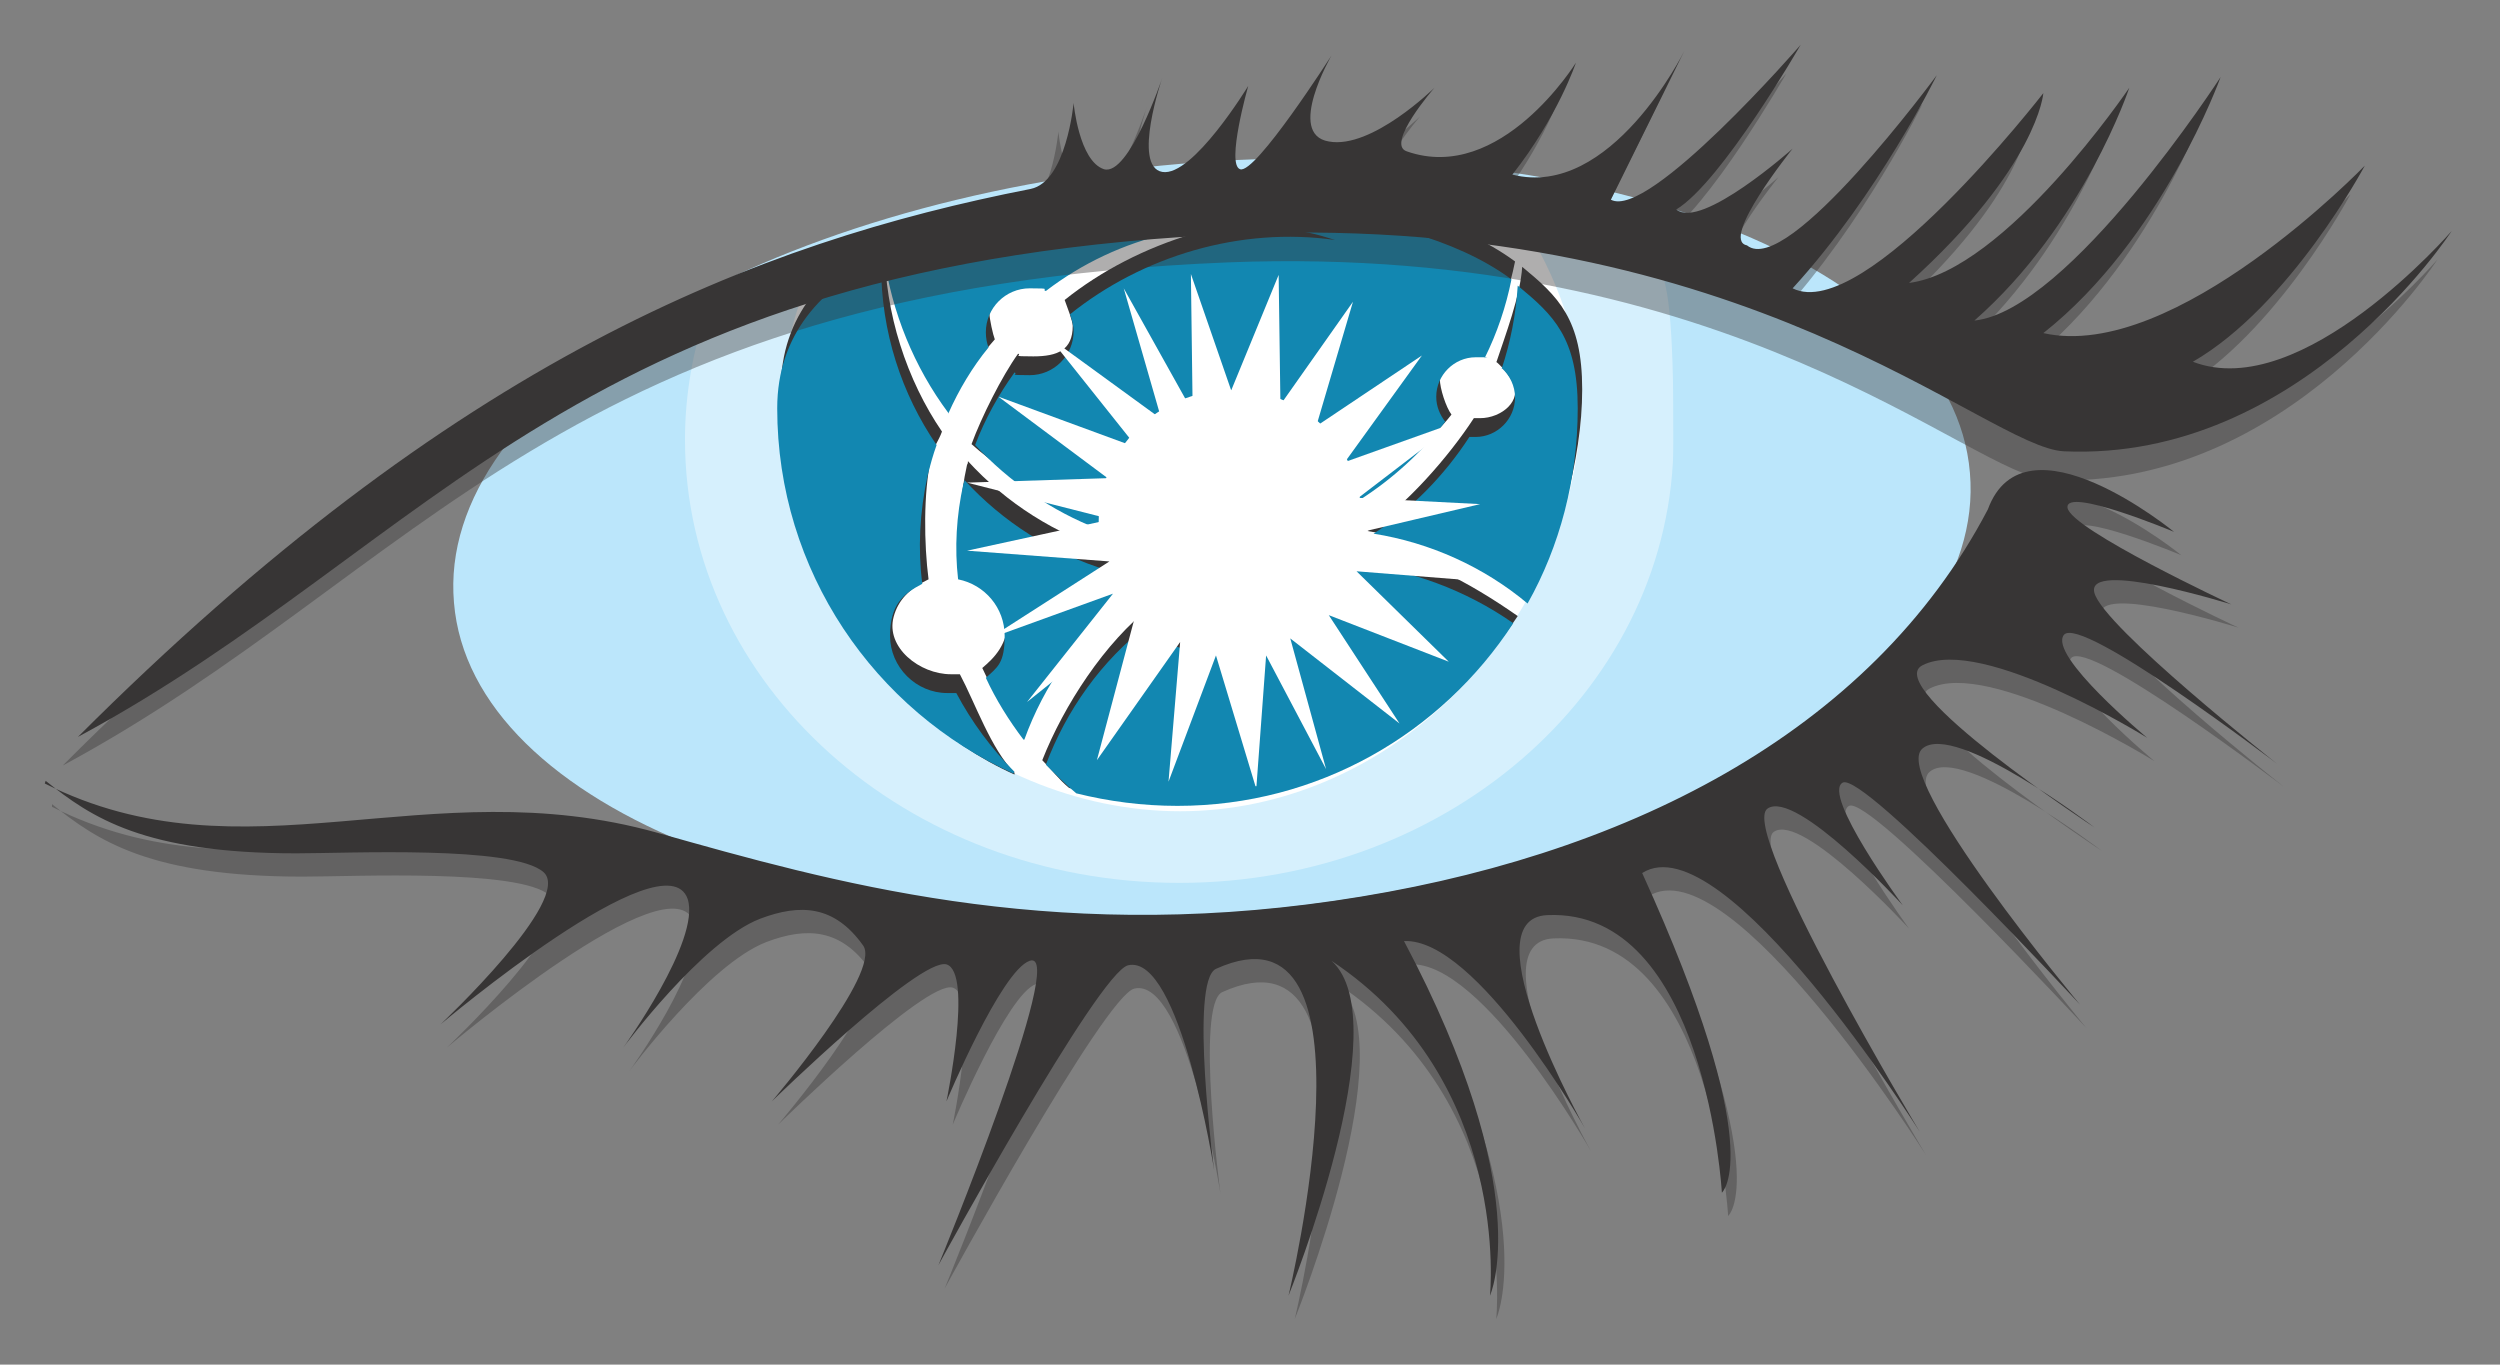 <svg xmlns="http://www.w3.org/2000/svg" xmlns:xlink="http://www.w3.org/1999/xlink" xmlns:svg="http://www.w3.org/2000/svg" xmlns:rdf="http://www.w3.org/1999/02/22-rdf-syntax-ns#" xmlns:dc="http://purl.org/dc/elements/1.1/" xmlns:cc="http://creativecommons.org/ns#" id="svg2816" viewBox="0 0 279.2 152.4"><rect x="0" y="0" width="279.2" height="152.4" fill="#808080" stroke="none"/><defs><style>      .st0 {        fill: none;      }      .st1 {        clip-path: url(#clippath-11);      }      .st2 {        clip-path: url(#clippath-10);      }      .st3 {        clip-path: url(#clippath-1);      }      .st4 {        clip-path: url(#clippath-3);      }      .st5 {        clip-path: url(#clippath-4);      }      .st6 {        clip-path: url(#clippath-2);      }      .st7 {        clip-path: url(#clippath-7);      }      .st8 {        clip-path: url(#clippath-6);      }      .st9 {        clip-path: url(#clippath-9);      }      .st10 {        clip-path: url(#clippath-8);      }      .st11 {        clip-path: url(#clippath-5);      }      .st12 {        fill: #fff;      }      .st13 {        opacity: .4;      }      .st14 {        fill: #373535;      }      .st15 {        fill: #1287b1;      }      .st16 {        clip-path: url(#clippath);      }      .st17 {        fill: #bbe6fb;      }    </style><clipPath id="clippath"><rect class="st0" x="-43.6" y="-74.1" width="765" height="990"></rect></clipPath><clipPath id="clippath-1"><rect class="st0" x="-43.6" y="-74.1" width="765" height="990"></rect></clipPath><clipPath id="clippath-2"><rect class="st0" x="76.5" y="21" width="110.4" height="77.7"></rect></clipPath><clipPath id="clippath-3"><rect class="st0" x="-43.6" y="-74.1" width="765" height="990"></rect></clipPath><clipPath id="clippath-4"><rect class="st0" x="-43.6" y="-74.1" width="765" height="990"></rect></clipPath><clipPath id="clippath-5"><rect class="st0" x="-43.6" y="-74.1" width="765" height="990"></rect></clipPath><clipPath id="clippath-6"><rect class="st0" x="-43.6" y="-74.1" width="765" height="990"></rect></clipPath><clipPath id="clippath-7"><rect class="st0" x="108" y="30.5" width="57.4" height="57.3"></rect></clipPath><clipPath id="clippath-8"><rect class="st0" x="-43.6" y="-74.1" width="765" height="990"></rect></clipPath><clipPath id="clippath-9"><rect class="st0" x="7" y="8.2" width="265.5" height="77.3"></rect></clipPath><clipPath id="clippath-10"><rect class="st0" x="-43.6" y="-74.1" width="765" height="990"></rect></clipPath><clipPath id="clippath-11"><rect class="st0" x="5.8" y="55.1" width="249.2" height="92.3"></rect></clipPath></defs><g id="layer2"><g id="g4555"><g id="g2828"><g class="st16"><g id="g2830"><g id="g2836"><path id="path2838" class="st17" d="M220,52.8c2,23.1-34.3,45-81.1,49-46.8,4-86.3-11.4-88.2-34.5-2-23.1,34.3-45,81.1-49,46.8-4,86.3,11.4,88.2,34.5"></path></g></g></g></g><g id="g2840"><g class="st3"><g id="g2842"><g id="g2848"><g id="g2856"><g class="st6"><g id="g2858" class="st13"><g id="g2860"><path id="path2862" class="st12" d="M133.2,21c-17.8-.3-38.7,6.8-54.2,13.4-1.6,4.7-2.5,9.6-2.5,14.7,0,27.4,24.7,49.5,55.2,49.5s55.2-22.2,55.2-49.5-2.5-16.8-6.8-23.9c-12.4-1.9-29.5-4-46.8-4.3"></path></g></g></g></g></g></g></g></g><g id="g2864"><g class="st4"><g id="g2866"><g id="g2872"><path id="path2874" class="st12" d="M131.6,21c-9.9-.6-26.9,4.5-41.1,9.7-2.2,5.1-3.4,10.7-3.4,16.5,0,24,21.7,43.4,44.7,43.4s43-19.5,44.7-43.4c.5-7.8-2.1-15.1-5.9-21.5-14.7-2.6-30.3-4.2-39.2-4.7"></path></g></g></g></g><g id="g2876"><g class="st5"><g id="g2878"><g id="g2884"><path id="path2886" class="st14" d="M106.3,44.1c1.2-2.7,3-4,4.8-6.2-.2-.5-.6-2.3-.6-2.9,0-2.7,2.2-4.9,4.9-4.9s1.2.1,1.8.3c8.1-6.2,18.7-8.8,29.4-6.5,1,.2,1.9.5,2.9.8-10.6-1.5-22.5,2.3-30.6,8.8.2.6.9,2.3.9,2.9,0,2.7-1.7,3.4-4.4,3.4s-1.2-.1-1.7-.3c-1.8,2.5-4.1,7.1-5.2,10.1,4.5,4,8.5,5.5,13.8,7.4,0-.3.2-.5.2-.7,0-8.1,7.2-14.7,15.3-14.7s13.3,5.3,14.5,12.2c3.6-2.3,7.2-4.1,9.8-7.5-.6-.8-1.3-2.9-1.3-4,0-2.4,2-4.4,4.4-4.4s.7,0,1,.1c1.4-2.8,2.4-5.8,3-8.8-12.7-9.4-37.3-8.1-37.3-8.1,0,0-19.6-1-32.8,5.4.9,6.4,3.4,12.5,7.2,17.6"></path></g><g id="g2888"><path id="path2890" class="st14" d="M167.1,40.4c.9.8,1.4,1.5,1.8,2.2,1.2,2.1-1.2,4.1-3.6,4.1s-.5,0-.7,0c-2.8,4.3-7.6,9.8-11.9,12.6,6.6,1.1,12.8,3.7,17.7,7.8,3.6-6.4,6.3-15.7,6.3-23.6s-2.7-10.4-6.7-13.7c-.2,3.2-1.9,7.7-2.9,10.7"></path></g><g id="g2892"><path id="path2894" class="st14" d="M113.7,81.2c2.2-6.1,7.6-10.7,12.7-14.9-.7-1-1.9-3.6-2.3-4.7-6.2-1.9-11.7-5.4-16-10.1,0,.1,0,.3-.1.4-.8,3.6-1,7.2-.6,10.7,3,.6,5.2,3.2,5.2,6.3s-1.6,4.6-2.9,5.7c1.4,3,2.3,4.4,4,6.6"></path></g><g id="g2896"><path id="path2898" class="st14" d="M113.3,86.3c-2.6-2.6-4.4-7.8-6.1-11-.3,0-.6,0-1,0-3.5,0-7.3-3-6.4-6.4.5-1.9,1.8-3.2,3.9-4.2-.5-3.9-.6-9.6.3-13.7.3-1.2.8-1.7,1.2-2.8-3.9-5.7-6.4-13.2-6.4-20.7s0-.5,0-.8c-6.6,3.3-11.6,8.5-11.6,16.8,0,18.2,10.5,36,26.1,43,0,0,0,0,0-.1"></path></g><g id="g2900"><path id="path2902" class="st14" d="M151.6,61.1c-2,5.7-7.5,9.8-13.9,9.8s-6.6-1.2-9.1-3.2c-5.2,4-9.8,11.1-12.2,17.2,1.1,1.1,1.8,2.1,3,3.1,3.6.9,8.6,0,12.5,0,15.7,0,29.6-7,37.6-19.2-5.3-3.7-11.6-7.2-17.9-7.8"></path></g></g></g></g><g id="g2904"><g class="st11"><g id="g2906"><g id="g2912"><path id="path2914" class="st15" d="M105.9,46.2c1.2-2.7,2.7-5.2,4.5-7.4-.2-.5-.3-1.1-.3-1.7,0-2.7,2.2-4.9,4.9-4.9s1.2.1,1.8.3c8.1-6.2,18.7-8.8,29.4-6.5,1,.2,1.9.5,2.9.8-10.6-1.5-21.5,1.8-29.6,8.3.2.6.4,1.2.4,1.9,0,2.7-2.2,4.9-4.9,4.9s-1.2-.1-1.7-.3c-1.8,2.5-3.3,5.2-4.4,8.1,3.8,4.1,8.6,7.4,13.8,9.4,0-.3,0-.5,0-.8,0-8.1,6.6-14.7,14.7-14.7s13.3,5.3,14.5,12.2c3.6-2.3,6.9-5.3,9.5-8.7-.6-.8-1-1.7-1-2.8,0-2.4,2-4.4,4.4-4.4s.7,0,1,.1c1.4-2.8,2.4-5.8,3-8.8-12.7-9.4-37.3-8.1-37.3-8.1,0,0-19.6-1-32.8,5.4.9,6.4,3.4,12.5,7.2,17.6"></path></g><g id="g2916"><path id="path2918" class="st15" d="M167.7,41.1c.9.8,1.5,2,1.5,3.3,0,2.4-2,4.4-4.4,4.4s-.5,0-.7,0c-2.8,4.3-6.4,8-10.7,10.8,6.3,1,12.3,3.7,17.2,7.8,3.6-6.4,5.6-13.9,5.6-21.8s-2.7-10.4-6.7-13.7c-.2,3.2-.8,6.3-1.8,9.3"></path></g><g id="g2920"><path id="path2922" class="st15" d="M114.4,82.6c2.2-6.1,6-11.5,11.1-15.6-.7-1-1.4-2.1-1.8-3.3-6.2-1.9-11.7-5.4-16-10.1,0,.1,0,.3-.1.4-.8,3.6-1,7.2-.6,10.7,3,.6,5.2,3.2,5.2,6.3s-.8,3.5-2.1,4.7c1.1,2.4,2.6,4.8,4.2,6.9"></path></g><g id="g2924"><path id="path2926" class="st15" d="M113.3,86.2c-2.6-2.6-4.8-5.6-6.5-8.8-.3,0-.6,0-1,0-3.5,0-6.4-2.9-6.4-6.4s1.5-4.7,3.6-5.8c-.5-3.9-.3-8,.6-12.1.3-1.2.6-2.3,1-3.4-3.9-5.7-6.2-12.6-6.2-20.1s0-.5,0-.8c-6.6,3.3-11.6,8.5-11.6,16.8,0,18.2,10.9,33.8,26.4,40.8,0,0,0,0,0-.1"></path></g><g id="g2928"><path id="path2930" class="st15" d="M151.2,63.2c-2,5.7-7.5,9.8-13.9,9.8s-6.6-1.2-9.1-3.2c-5.2,4-9.1,9.5-11.4,15.6,1.1,1.1,2.2,2.2,3.4,3.2,3.6.9,7.4,1.4,11.3,1.4,15.7,0,29.5-8.1,37.5-20.4-5.3-3.7-11.5-6-17.8-6.6"></path></g></g></g></g><g id="g2932"><g class="st8"><g id="g2934"><g id="g2940"><g id="g2948"><g class="st7"><g id="g2950"><g id="g2952"><path id="path2954" class="st12" d="M151.7,59.5l13.6-3.2-13.6-.7,11.1-8.5-12.6,4.5,8.6-11.9-11.8,7.9,4.1-13.9-8.1,11.5-.2-14.5-5.3,12.9-4.5-13,.2,15.4-7.7-13.8,4.2,14.6-12.5-9.1,9.8,12.3-15.5-5.7,12.2,9.1-15.7.5,16.1,4.1-16.1,3.5,15.9,1.2-13.4,8.6,13.8-5-9.6,12.1,12.1-9.7-4.3,16.2,9.3-13.2-1.3,15.6,5.3-14.1,4.5,14.9,1.1-14.9,6.7,12.7-4-14.6,12.2,9.5-7.9-12.1,13.4,5.2-10.3-10.1,13.8,1.1-13.6-5.2Z"></path></g></g></g></g></g></g></g></g><g id="g2956"><g class="st10"><g id="g2958"><g id="g2964"><g id="g2972"><g class="st9"><g id="g2974" class="st13"><g id="g2976"><path id="path2978" class="st14" d="M7,85.5C49.1,43.3,82.8,30.3,113.4,24.3c4-.8,4.8-9.6,4.8-9.6,0,0,.6,6.5,3.4,7.4,2.8.9,6.5-10.2,6.5-10.2,0,0-3.4,9.9,0,10.5,3.4.6,9.6-9.6,9.6-9.6,0,0-2.5,8.8-.8,9.3,1.7.6,10.2-12.7,10.2-12.7,0,0-5.1,8.8-.3,9.6,4.8.8,11.8-6,11.8-6,0,0-5.5,6.3-3.1,7.1,10.5,3.7,18.9-9.9,18.9-9.9,0,0-2,6-7.1,12.5,11,2.8,19.2-13.8,19.2-13.8l-8.2,16.6c4.2,2.3,21.2-17.3,21.2-17.3,0,0-8.8,15.3-13.9,18.4,2.8,2.3,13-6.8,13-6.8,0,0-8.2,10.2-5.1,10.8,4.5,3.7,21.2-19,21.2-19,0,0-6.5,13.3-16.1,23.8,8,4,28-21.8,28-21.8,0,0-.6,8.2-15,21.2,10.8-1.4,24.6-21.8,24.6-21.8,0,0-5.1,15.3-17.3,26,10.6-1.1,27.5-27.2,27.5-27.2,0,0-6.5,18.1-19.8,28.6,14.7,3.3,35.9-18.7,35.9-18.7,0,0-8.3,15.6-19.2,21.9,12.2,4.7,28.9-14.6,28.9-14.6,0,0-16.7,25.8-43.3,24.6-8.7-.4-35.1-26.5-91.7-24.3C62.7,32.3,46.9,64,7,85.5"></path></g></g></g></g></g><g id="g2980"><path id="path2982" class="st14" d="M8.7,82.3C50.9,40.1,84.5,27.1,115.1,21.1c4-.8,4.8-9.6,4.8-9.6,0,0,.6,6.5,3.4,7.4,2.8.8,6.5-10.2,6.5-10.2,0,0-3.4,9.9,0,10.5,3.4.6,9.6-9.6,9.6-9.6,0,0-2.5,8.8-.9,9.3,1.7.6,10.2-12.7,10.2-12.7,0,0-5.1,8.8-.3,9.6,4.8.9,11.8-6,11.8-6,0,0-5.5,6.3-3.1,7.1,10.5,3.7,18.9-9.9,18.9-9.9,0,0-2,6-7.1,12.5,11,2.8,19.2-13.8,19.2-13.8l-8.2,16.6c4.2,2.3,21.2-17.3,21.2-17.3,0,0-8.8,15.3-13.9,18.4,2.8,2.3,13-6.8,13-6.8,0,0-8.2,10.2-5.1,10.8,4.5,3.7,21.2-19,21.2-19,0,0-6.5,13.3-16.1,23.8,8,4,28-21.8,28-21.8,0,0-.6,8.2-15,21.2,10.8-1.4,24.6-21.8,24.6-21.8,0,0-5.1,15.3-17.3,26,10.6-1.1,27.5-27.2,27.5-27.2,0,0-6.5,18.1-19.8,28.6,14.7,3.3,35.9-18.7,35.9-18.7,0,0-8.3,15.6-19.2,21.9,12.2,4.7,28.9-14.6,28.9-14.6,0,0-16.7,25.8-43.3,24.6-8.7-.4-35.1-26.5-91.7-24.3C64.4,29.1,48.6,60.8,8.7,82.3"></path></g></g></g></g><g id="g2984"><g class="st2"><g id="g2986"><g id="g2992"><g id="g3000"><g class="st1"><g id="g3002" class="st13"><g id="g3004"><path id="path3006" class="st14" d="M5.8,90.1c22.3,11.2,42.7-1.7,68.4,5.5,19.5,5.5,43.3,12.3,75.6,7.6,32.3-4.7,59.9-18.7,73-43.7,4.1-11.2,20.8,2.5,20.8,2.5,0,0-12.2-5.1-11.9-2.7.3,2.4,18.3,10.8,18.3,10.8,0,0-16.3-5.1-15.3-1.3,1,3.8,20.4,19.1,20.4,19.1,0,0-21.9-16.7-23.8-14.4-1.8,2.3,9.3,11.5,9.3,11.5,0,0-18.5-11.5-25.1-8.1-4.7,2.4,19.2,18.1,19.2,18.1,0,0-15.6-11.9-19.2-8.8-3.7,3.1,17.5,28.6,17.5,28.6,0,0-24.1-26-26.5-24.8-2.4,1.3,6.7,13.7,6.7,13.7,0,0-11.9-13-15.1-10.8-3.3,2.3,17,36.1,17,36.1,0,0-21.9-34.7-31-28.9,14.2,31.2,8.9,35.7,8.9,35.7,0,0-1.8-31.8-19.5-31-8.9.4,4.2,23.8,4.2,23.8,0,0-12.1-21.3-20.2-20.9,14.9,28.1,9.6,39.6,9.6,39.6,0,0,2.5-24-17.7-37.4,7.6,6.8-4.8,37.4-4.8,37.4,0,0,10.9-45.1-8.1-36.5-3,1.4-.2,22.5-.2,22.5,0,0-3.8-24.2-9.6-22.9-3.3.7-21.2,33.5-21.2,33.5,0,0,14.6-35.5,10.2-34-3.2,1.1-9.3,15.7-9.3,15.7,0,0,3-14.4,0-15.3-3-.9-19.5,15.3-19.5,15.3,0,0,12.3-14.4,10.2-17.4-3.2-4.5-7-4.7-11.5-3-6.5,2.5-15.3,14.4-15.3,14.4,0,0,8.7-12,7.2-16.6-2.5-7.3-27.6,14-27.6,14,0,0,14.9-14,11.5-17-3.4-3-21.8-2.1-27.6-2.1-17,0-22.9-4-28-8.1"></path></g></g></g></g></g><g id="g3008"><path id="path3010" class="st14" d="M5,87.5c22.3,11.2,42.7-1.7,68.4,5.5,19.5,5.5,43.3,12.3,75.6,7.6,32.3-4.7,59.9-18.7,73-43.7,4.1-11.2,20.8,2.5,20.8,2.5,0,0-12.2-5.1-11.9-2.7.3,2.4,18.3,10.8,18.3,10.8,0,0-16.3-5.1-15.3-1.3,1,3.8,20.4,19.1,20.4,19.1,0,0-21.9-16.7-23.8-14.4-1.8,2.3,9.3,11.5,9.3,11.5,0,0-18.5-11.5-25.1-8.1-4.7,2.4,19.2,18.1,19.2,18.1,0,0-15.6-11.9-19.2-8.8-3.7,3.1,17.6,28.6,17.6,28.6,0,0-24.1-26-26.5-24.8-2.4,1.3,6.7,13.7,6.7,13.7,0,0-11.9-13-15.1-10.8-3.3,2.3,17,36.1,17,36.1,0,0-21.9-34.7-31-28.9,14.2,31.2,8.9,35.7,8.9,35.7,0,0-1.8-31.8-19.5-31-8.9.4,4.2,23.8,4.2,23.8,0,0-12.1-21.3-20.2-20.9,14.9,28.1,9.6,39.6,9.6,39.6,0,0,2.5-24-17.7-37.4,7.6,6.8-4.8,37.4-4.8,37.4,0,0,10.9-45.1-8.1-36.5-3,1.4-.2,22.5-.2,22.5,0,0-3.8-24.2-9.6-22.9-3.3.7-21.2,33.5-21.2,33.5,0,0,14.6-35.5,10.2-34-3.2,1.1-9.3,15.7-9.3,15.7,0,0,3-14.4,0-15.3-3-.8-19.5,15.3-19.5,15.3,0,0,12.3-14.4,10.2-17.4-3.2-4.5-7-4.7-11.5-3-6.5,2.5-15.3,14.4-15.3,14.4,0,0,8.7-12,7.2-16.6-2.5-7.2-27.6,14-27.6,14,0,0,14.9-14,11.5-17-3.4-3-21.8-2.1-27.6-2.1-17,0-22.9-4-28-8.1"></path></g></g></g></g></g></g></svg>